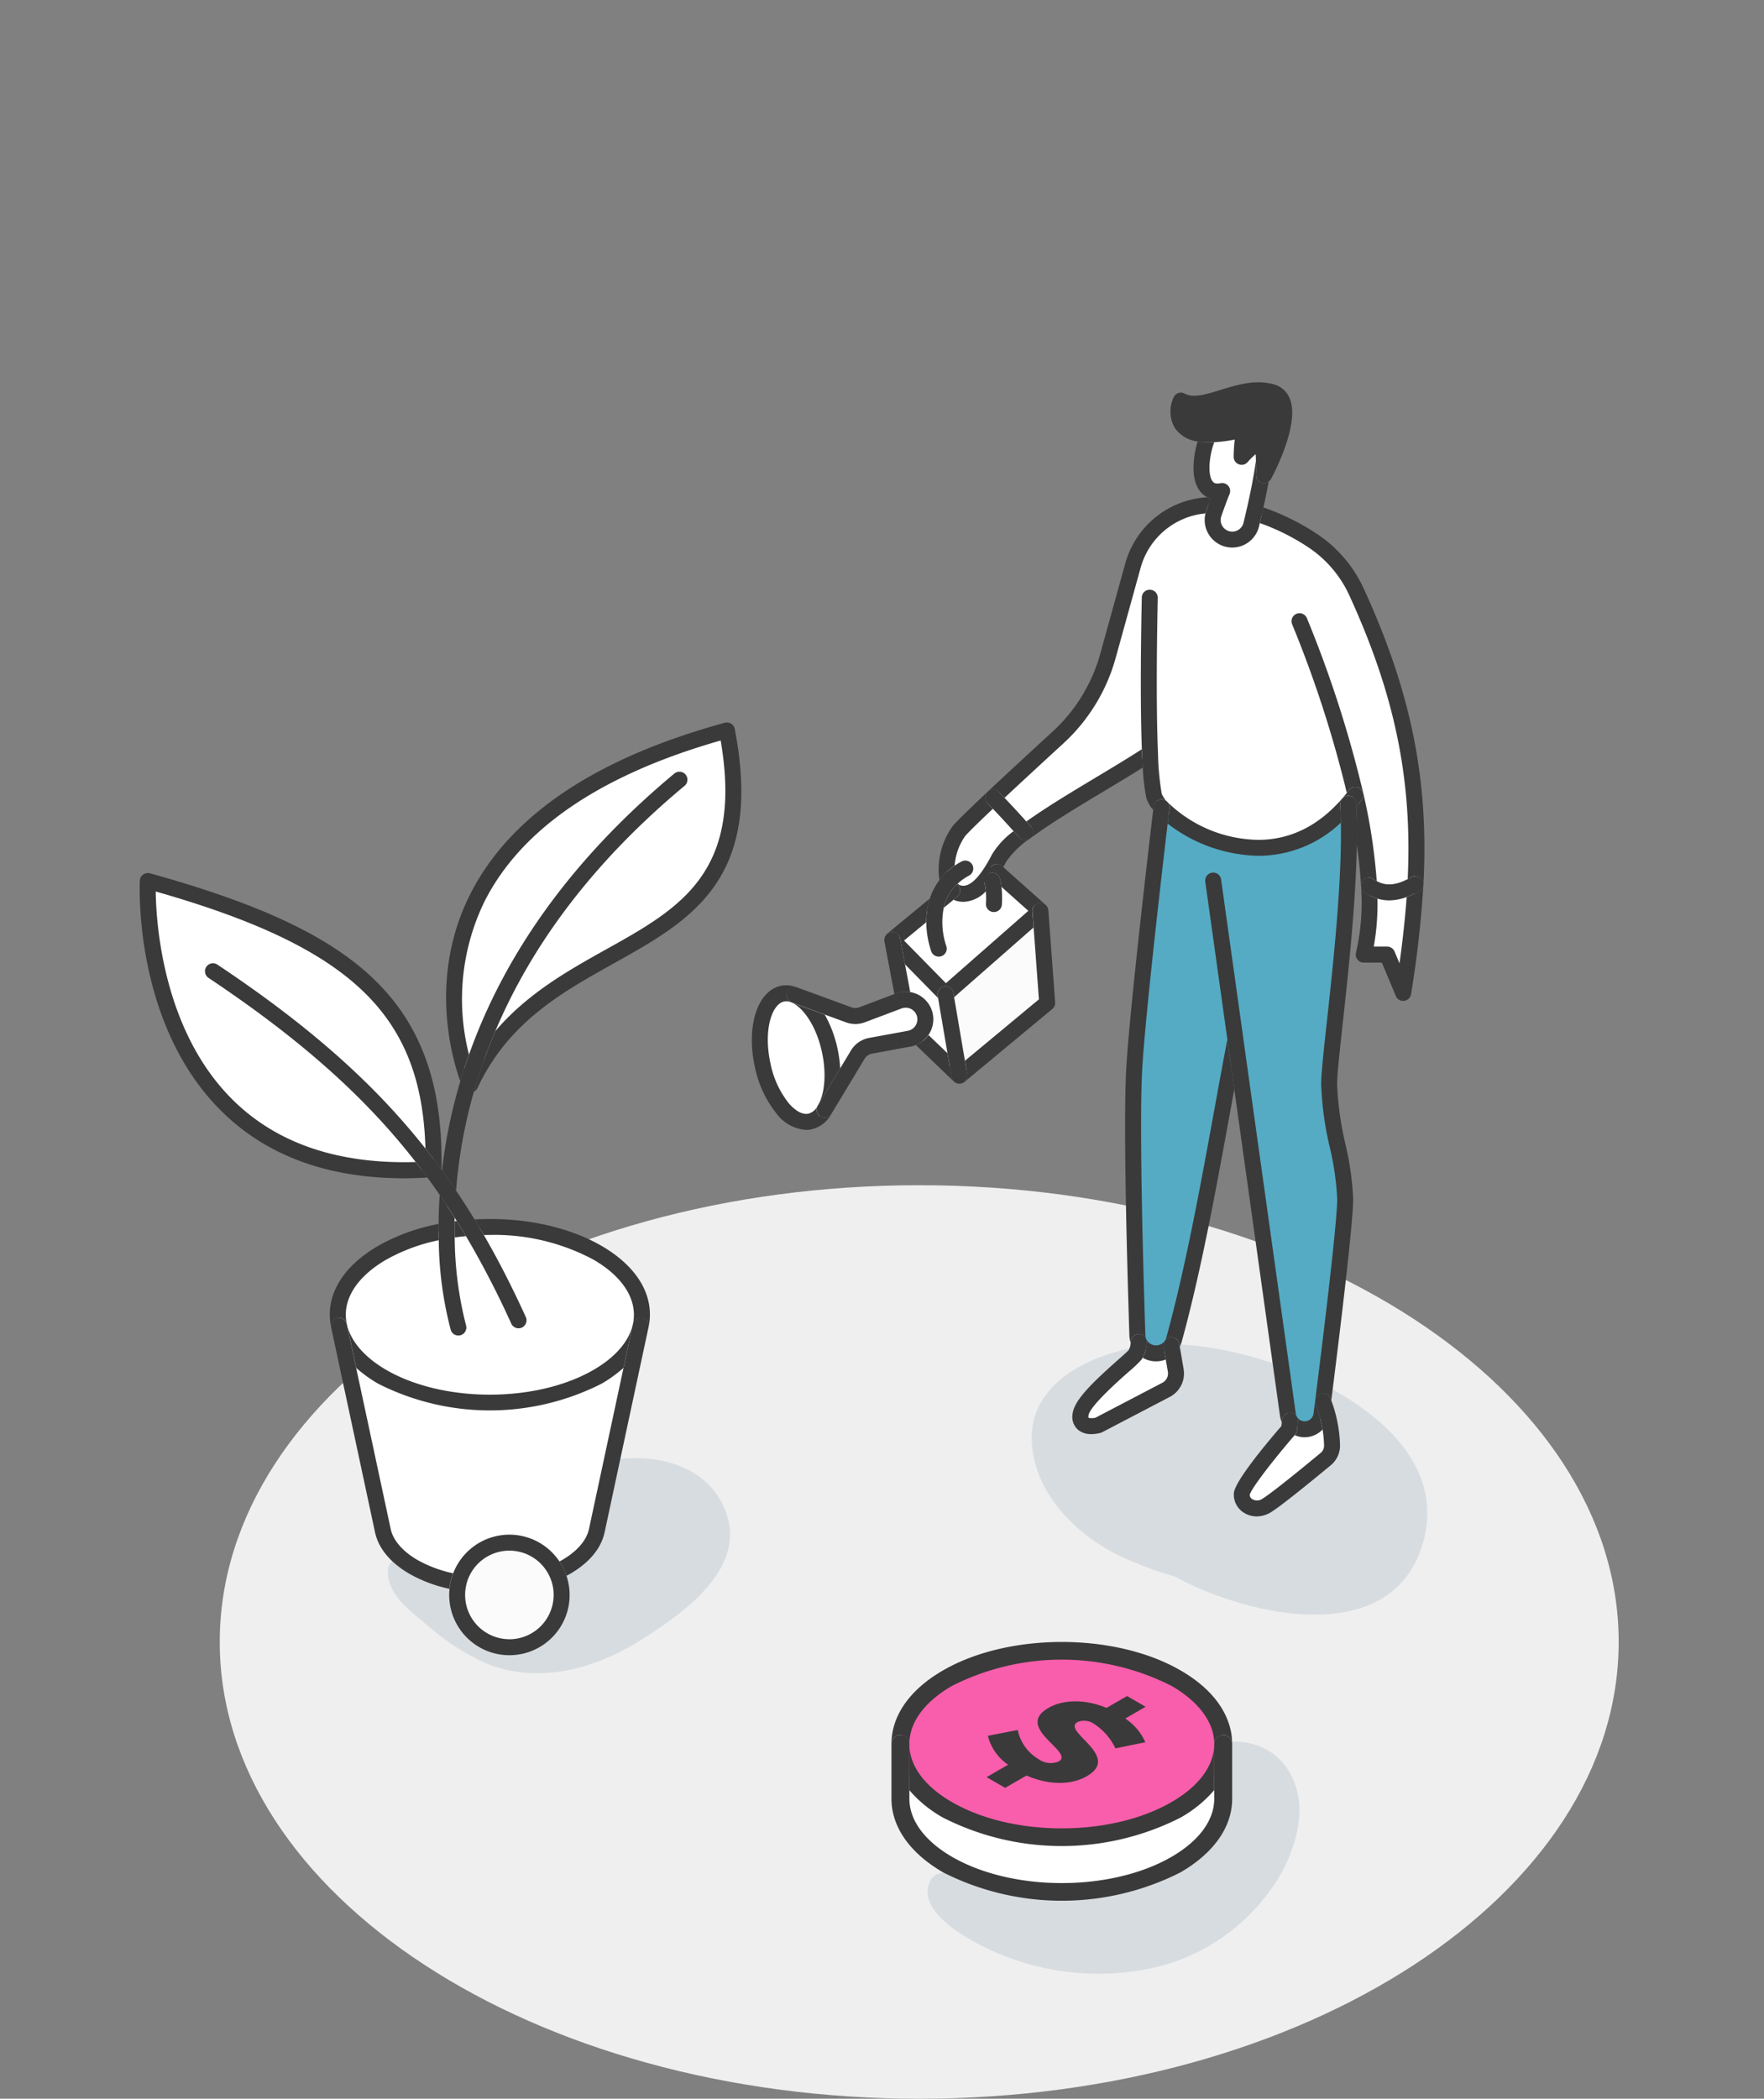 <svg xmlns="http://www.w3.org/2000/svg" width="240" height="285.467" viewBox="0 0 240 285.467">
  <rect x="0" y="0" width="240" height="285.467" fill="#808080" stroke="none"/>
  <g id="ilustracion-03-mod-estrategia" transform="translate(-546 -5980)">
    <g id="Grupo_6041" data-name="Grupo 6041" transform="translate(565 6032)">
      <path id="Trazado_26767" data-name="Trazado 26767" d="M95.165,0C42.607,0,0,27.815,0,62.127s42.607,62.127,95.165,62.127,95.165-27.815,95.165-62.127S147.723,0,95.165,0Z" transform="translate(10.898 109.213)" fill="#efefef"/>
      <g id="shadow" transform="translate(107.206 184.88)">
        <path id="Trazado_26567" data-name="Trazado 26567" d="M845.592,705.021c-1.928-.081-7.811-2.128-9.018.086-2.548,4.673,6.68,9.023,9.73,10.243a34.878,34.878,0,0,0,21.708,1.439,27,27,0,0,0,16.1-12.337c1.867-3.314,3.315-7.794,2.253-11.587-1.372-4.9-5.5-7.149-10.312-6.436-3.071.454-4.55,3.718-4.854,6.375.353-3.081-.189,1.346-.216,2.143.06-1.808-.164.365-.38.91a13.367,13.367,0,0,1-2.236,3.234c-2.38,2.423-6.164,4.031-9.965,4.8A53.262,53.262,0,0,1,845.592,705.021Z" transform="translate(-836.135 -686.299)" fill="#d7dce0" style="mix-blend-mode: multiply;isolation: isolate"/>
      </g>
      <g id="color" transform="translate(103.504 172.537)">
        <path id="Trazado_26568" data-name="Trazado 26568" d="M867.547,695.822c-8.572,4.956-22.484,4.956-31.062,0-4.292-2.469-6.426-5.719-6.426-8.962V694.3c0,3.249,2.146,6.487,6.426,8.968,8.578,4.95,22.49,4.95,31.062,0,4.286-2.481,6.432-5.719,6.432-8.968V686.86C873.979,690.1,871.833,693.353,867.547,695.822Z" transform="translate(-830.06 -674.175)" fill="#fff"/>
        <path id="Trazado_26569" data-name="Trazado 26569" d="M830.06,678.738c0,3.244,2.134,6.493,6.426,8.962,8.578,4.956,22.49,4.956,31.062,0,4.286-2.469,6.432-5.718,6.432-8.962a8.059,8.059,0,0,0-.1-1.262c-.494-2.823-2.591-5.56-6.328-7.706-8.572-4.956-22.484-4.956-31.062,0C832.194,672.239,830.06,675.488,830.06,678.738Z" transform="translate(-830.06 -666.052)" fill="#f85eab"/>
      </g>
      <g id="lineart" transform="translate(102.284 171.34)">
        <path id="Trazado_26570" data-name="Trazado 26570" d="M836.656,696.878a35.687,35.687,0,0,0,32.28,0,16.977,16.977,0,0,0,4.6-3.749v-6.27c0,2.935-2.067,5.743-5.823,7.906-8.225,4.756-21.611,4.754-29.843,0-3.75-2.158-5.814-4.965-5.814-7.905v6.276A16.876,16.876,0,0,0,836.656,696.878Z" transform="translate(-829.622 -672.978)" fill="#3a3a3a"/>
        <path id="Trazado_26571" data-name="Trazado 26571" d="M828.06,677.971a1.219,1.219,0,1,1,2.438,0c0-2.944,2.064-5.754,5.817-7.912a32.99,32.99,0,0,1,29.844,0c3.251,1.867,5.287,4.3,5.731,6.842a6.816,6.816,0,0,1,.089,1.069,1.219,1.219,0,0,1,2.439,0,9.234,9.234,0,0,0-.123-1.472c-.582-3.329-2.975-6.287-6.918-8.552-8.9-5.144-23.378-5.144-32.28,0C830.559,670.557,828.06,674.118,828.06,677.971Z" transform="translate(-828.06 -664.089)" fill="#3a3a3a"/>
        <path id="Trazado_26572" data-name="Trazado 26572" d="M873.2,684.86a1.219,1.219,0,0,0-1.219,1.219v7.438c0,2.929-2.069,5.739-5.822,7.912-8.224,4.75-21.611,4.75-29.841,0-3.751-2.175-5.817-4.986-5.817-7.913v-7.438a1.219,1.219,0,1,0-2.438,0v7.438c0,3.833,2.5,7.393,7.035,10.024a35.727,35.727,0,0,0,32.282,0c4.539-2.628,7.04-6.188,7.04-10.023v-7.438A1.219,1.219,0,0,0,873.2,684.86Z" transform="translate(-828.06 -672.197)" fill="#3a3a3a"/>
        <path id="Trazado_26573" data-name="Trazado 26573" d="M870.893,682.436l-4.065.833a8.193,8.193,0,0,0-2.868-3.3,2.353,2.353,0,0,0-2.3-.273c-2.2,1.27,6.059,4.594,1.276,7.356-2.338,1.35-5.491,1.109-8.206-.089l-2.907,1.679-2.527-1.459,2.925-1.688a6.738,6.738,0,0,1-2.751-3.936l4.063-.79a6,6,0,0,0,2.811,3.95,2.845,2.845,0,0,0,2.754.338c2.26-1.3-6.116-4.562-1.4-7.281,2.108-1.217,5.087-1.184,7.918-.012l2.791-1.611,2.526,1.458-2.772,1.6A7.577,7.577,0,0,1,870.893,682.436Z" transform="translate(-836.35 -668.798)" fill="#3a3a3a"/>
      </g>
      <g id="shadow-2" data-name="shadow" transform="translate(33.778 130.868)">
        <path id="Trazado_26628" data-name="Trazado 26628" d="M279.759,772.763c-.1,3.111,3.071,5.47,5.239,7.243a31.227,31.227,0,0,0,8.568,5.472c7.017,2.633,14.492.489,20.592-3.345,6.2-3.9,15.654-10.562,10.81-19.069-4.359-7.655-17.431-7-23.138-1.5-3.363,3.244-2.659,7.965.028,10.821a10.859,10.859,0,0,1-4.49,1.341C294.72,773.828,279.925,767.565,279.759,772.763Z" transform="translate(-279.757 -741.915)" fill="#d7dce0" style="mix-blend-mode: multiply;isolation: isolate"/>
        <path id="Trazado_26629" data-name="Trazado 26629" d="M456.9,729.07c-6.856.745-16.249,4.594-15.871,13.036.315,7.028,6.03,12.755,12.089,15.627a50.36,50.36,0,0,0,7.454,2.773c.317.176.627.359.952.524,9.746,4.965,28.771,9.152,32.771-5.3,3.529-12.751-10.9-21.165-20.923-24.413C468.18,729.63,462.37,728.477,456.9,729.07Z" transform="translate(-353.426 -728.913)" fill="#d7dce0" style="mix-blend-mode: multiply;isolation: isolate"/>
      </g>
      <g id="color-2" data-name="color" transform="translate(1.09 1.087)">
        <path id="Trazado_26630" data-name="Trazado 26630" d="M435.709,563.22c4.542-3.409,12.131-7.51,16.972-10.709a38.742,38.742,0,0,0,.53,5.7,4.064,4.064,0,0,0,1.039,1.642c3.666,3.98,16.038,10.321,25.395-.5.341-.383.666-.787.991-1.217a74.823,74.823,0,0,1,1.846,12.367,4.654,4.654,0,0,0,2.738.912,7.424,7.424,0,0,0,3.582-1.133c.7-12.959-1.159-24.733-7.967-39.618a16.793,16.793,0,0,0-5.722-6.9,30.861,30.861,0,0,0-8.271-3.991h-.005c-.131.588-.262,1.133-.383,1.621a2.663,2.663,0,1,1-5.1-1.506c.121-.351.257-.734.4-1.138a11.161,11.161,0,0,0-11.386,8.2l-3.4,12.278a23.632,23.632,0,0,1-6.8,11.114c-2.742,2.512-6.125,5.633-8.837,8.176l.005.005C432.835,560.022,434.267,561.636,435.709,563.22Z" transform="translate(-316.309 -503.116)" fill="#fff"/>
        <path id="Trazado_26631" data-name="Trazado 26631" d="M524.895,613.854a31.094,31.094,0,0,1-.719,9.372h3.189l2.181,5.208a146.4,146.4,0,0,0,1.668-14.8,7.423,7.423,0,0,1-3.582,1.133A4.653,4.653,0,0,1,524.895,613.854Z" transform="translate(-358.723 -546.469)" fill="#fff"/>
        <path id="Trazado_26632" data-name="Trazado 26632" d="M470.273,594.01c-1.117,9.456-3.352,28.814-3.724,35.81-.43,7.983.231,29.632.44,36a2.542,2.542,0,0,0,4.636,1.353,2.605,2.605,0,0,0,.346-.755c3.477-12.6,5.937-28.221,8.355-40.808l7.138,51a2.276,2.276,0,0,0,.288.839,2.318,2.318,0,0,0,1.7,1.128,2.791,2.791,0,0,0,.289.016,2.3,2.3,0,0,0,2.286-2.009c.068-.519.142-1.123.231-1.783.976-7.726,3-24.078,3-27.514,0-4.531-2.182-10.41-2.182-15.618,0-4.232,3.331-25.678,2.591-38.15l0,0C486.311,604.332,473.939,597.991,470.273,594.01Z" transform="translate(-332.333 -537.278)" fill="#55abc3"/>
        <path id="Trazado_26633" data-name="Trazado 26633" d="M502.182,746.953a2.793,2.793,0,0,1-.289-.016,2.319,2.319,0,0,1-1.7-1.128l-.126,1.175s-6.336,7.311-6.43,8.774,1.657,2.627,3.409,1.558c1.38-.839,6.058-4.684,8.009-6.3a2.364,2.364,0,0,0,.86-1.878,18.218,18.218,0,0,0-1.212-5.979c-.089.661-.162,1.264-.231,1.783A2.3,2.3,0,0,1,502.182,746.953Z" transform="translate(-344.768 -605.64)" fill="#fff"/>
        <path id="Trazado_26634" data-name="Trazado 26634" d="M486.358,499.038s2.769-3.215,2.937-1.165c.053.64.084,1.232.1,1.752.037,1.143.011,1.9.011,1.9s5.428-10.028,1.054-11.3-9.252,2.879-12.357,1.159c-.656,1.489-.828,4.578,3.845,4.594a19.513,19.513,0,0,0,4.8-.713A20.435,20.435,0,0,0,486.358,499.038Z" transform="translate(-337.519 -489.985)" fill="#3a3a3a"/>
        <path id="Trazado_26635" data-name="Trazado 26635" d="M487.23,514.7a2.667,2.667,0,0,0,3.068-1.988c.121-.488.252-1.033.383-1.621.478-2.045,1.007-4.6,1.348-7.017-.015-.519-.047-1.112-.1-1.752-.168-2.051-2.937,1.165-2.937,1.165a20.436,20.436,0,0,1,.388-3.766,19.519,19.519,0,0,1-4.8.713,7.089,7.089,0,0,0-.582,1.4c-.9,3.152-.719,6.928,2.339,6.3-.278.692-.524,1.342-.739,1.94-.147.4-.283.787-.4,1.138A2.664,2.664,0,0,0,487.23,514.7Z" transform="translate(-340.154 -494.432)" fill="#fff"/>
        <path id="Trazado_26636" data-name="Trazado 26636" d="M462.727,729.736a2.557,2.557,0,0,1-1.558-1.416,3.759,3.759,0,0,1-.519,1.747c-.682.881-7.117,5.847-7.411,8.092s2.439,1.463,2.439,1.463l9.194-4.8a2.516,2.516,0,0,0,1.311-2.659l-.582-3.4A2.556,2.556,0,0,1,462.727,729.736Z" transform="translate(-326.308 -598.86)" fill="#fff"/>
        <path id="Trazado_26637" data-name="Trazado 26637" d="M421.3,642.77l11.942-9.912-.923-12.514-12.907,11.328Z" transform="translate(-310.867 -549.535)" fill="#fbfbfb"/>
        <path id="Trazado_26638" data-name="Trazado 26638" d="M426.226,615.8l-5.91-5.276-.708-.132c-1.159,1.836-2.753,3.588-4.636,2.958a1.834,1.834,0,0,1-.677-.4l-.079.089-2.113,1.746-6.032,4.972,7.248,7.374Z" transform="translate(-304.771 -544.987)" fill="#fff"/>
        <path id="Trazado_26639" data-name="Trazado 26639" d="M421.177,604.936c1.883.63,3.477-1.122,4.636-2.958.388-.613.729-1.237,1.012-1.783a12.726,12.726,0,0,1,3.55-3.514c-1.442-1.584-2.874-3.2-4.374-4.7l-.005-.005c-2.323,2.2-4.154,3.96-4.652,4.563a8.889,8.889,0,0,0-1.474,6.913,2.512,2.512,0,0,0,.629,1.08A1.836,1.836,0,0,0,421.177,604.936Z" transform="translate(-310.977 -536.576)" fill="#fff"/>
        <path id="Trazado_26640" data-name="Trazado 26640" d="M410.5,637.772a2.632,2.632,0,0,1,.084.661,2.68,2.68,0,0,1-1.107,2.166l5.727,5.5L413.319,635l-7.248-7.374,1.542,8.156v.005A2.668,2.668,0,0,1,410.5,637.772Z" transform="translate(-304.771 -552.861)" fill="#fff"/>
        <path id="Trazado_26641" data-name="Trazado 26641" d="M419.367,614.183a2.51,2.51,0,0,1-.629-1.08,7.315,7.315,0,0,0-1.563,2.916l2.114-1.746Z" transform="translate(-309.843 -546.227)" fill="#fff"/>
        <path id="Trazado_26642" data-name="Trazado 26642" d="M386.411,648.946c.693,3.184.4,6.162-.614,7.967l4.432-7.353a2.577,2.577,0,0,1,1.757-1.217l5.25-.965a2.627,2.627,0,0,0,1.085-.467,2.679,2.679,0,0,0,1.107-2.166,2.629,2.629,0,0,0-.084-.661,2.668,2.668,0,0,0-2.89-1.987,2.572,2.572,0,0,0-.645.152l-4.993,1.883a2.6,2.6,0,0,1-1.815.005l-7.359-2.7C383.657,642.28,385.6,645.207,386.411,648.946Z" transform="translate(-293.612 -559.172)" fill="#fff"/>
        <path id="Trazado_26643" data-name="Trazado 26643" d="M373.283,650.726c1.044,4.8,3.939,8.245,6.462,7.694a3.114,3.114,0,0,0,1.977-1.578l.084-.136c1.013-1.8,1.306-4.783.614-7.967-.813-3.739-2.753-6.666-4.768-7.505l-.026-.01a2.754,2.754,0,0,0-1.668-.178C373.435,641.6,372.239,645.927,373.283,650.726Z" transform="translate(-289.62 -558.965)" fill="#fff"/>
        <path id="Trazado_26644" data-name="Trazado 26644" d="M298.513,623.356c10.706-22.906,41.347-15.068,34.927-48.186-46.681,12.754-36.79,43.351-35.133,47.67C298.432,623.177,298.513,623.356,298.513,623.356Z" transform="translate(-254.628 -528.899)" fill="#fff"/>
        <path id="Trazado_26645" data-name="Trazado 26645" d="M267.366,712.914c.543,2.548,2.51,5.014,5.9,6.975,8.077,4.661,21.173,4.661,29.256,0,3.384-1.961,5.35-4.427,5.9-6.975.755-3.525-1.211-7.208-5.9-9.918-4.726-2.727-11.157-3.862-17.295-3.4q-1.63.122-3.221.391a26.5,26.5,0,0,0-8.74,3.009C268.578,705.707,266.606,709.389,267.366,712.914Z" transform="translate(-241.336 -585.693)" fill="#fff"/>
        <path id="Trazado_26646" data-name="Trazado 26646" d="M302.655,731.175c-8.083,4.66-21.179,4.66-29.256,0-3.389-1.961-5.356-4.427-5.9-6.975l5.975,27.892c.386,1.8,1.776,3.552,4.183,4.943a18.778,18.778,0,0,0,6.116,2.113,7.108,7.108,0,0,1,13.292-1.434c.462-.212.9-.435,1.325-.679,2.4-1.391,3.8-3.14,4.188-4.943l5.975-27.892C308.005,726.748,306.039,729.214,302.655,731.175Z" transform="translate(-241.469 -596.978)" fill="#fff"/>
        <path id="Trazado_26647" data-name="Trazado 26647" d="M304.195,778.56a7.113,7.113,0,0,0-6.9,5.421,7.224,7.224,0,0,0-.2,1.689,7.108,7.108,0,1,0,14.215,0,7.023,7.023,0,0,0-.722-3.123A7.1,7.1,0,0,0,304.195,778.56Z" transform="translate(-254.986 -621.811)" fill="#fbfbfb"/>
        <path id="Trazado_26648" data-name="Trazado 26648" d="M294.623,690.92c-.13,1.825-.185,3.547-.174,5.149q1.589-.269,3.221-.391C296.687,694.043,295.671,692.463,294.623,690.92Z" transform="translate(-253.779 -581.776)" fill="#fff"/>
        <path id="Trazado_26649" data-name="Trazado 26649" d="M258.167,652.083c.1-.005.2-.011.3-.022.435-22.439-11.391-31.586-38.87-39.2C219.6,612.86,217.526,654.794,258.167,652.083Z" transform="translate(-219.577 -546.116)" fill="#fff"/>
      </g>
      <g id="lineart-2" data-name="lineart" transform="translate(0 0)">
        <path id="Trazado_26650" data-name="Trazado 26650" d="M498.147,521.448a29.924,29.924,0,0,1,6.874,3.483,15.707,15.707,0,0,1,5.348,6.453c6.166,13.482,8.535,25.035,7.895,38.494.173-.087.343-.17.525-.273a1.086,1.086,0,0,1,1.071,1.891,11.694,11.694,0,0,1-1.736.814c-.2,2.752-.512,5.7-.972,9.026l-.675-1.612a1.087,1.087,0,0,0-1-.667h-1.83a32.237,32.237,0,0,0,.5-6.525,6.151,6.151,0,0,1-1.77-.873,1.086,1.086,0,0,1,1.253-1.775,4.548,4.548,0,0,0,.421.256,77.221,77.221,0,0,0-1.834-11.975,158.507,158.507,0,0,0-7.67-23.794,1.086,1.086,0,0,0-2,.853,156.744,156.744,0,0,1,7.433,22.919c.1-.129.2-.254.309-.395a1.087,1.087,0,0,1,1.733,1.311c-.261.344-.507.648-.749.934.084,1.634.1,3.409.071,5.275.291,1.978.484,3.837.573,5.561a29.984,29.984,0,0,1-.685,9.04,1.086,1.086,0,0,0,1.051,1.361h2.466l1.9,4.542a1.086,1.086,0,0,0,2.076-.252,146.559,146.559,0,0,0,1.679-14.909c.765-14.1-1.647-26.1-8.063-40.129a17.877,17.877,0,0,0-6.093-7.339,32.13,32.13,0,0,0-7.614-3.821c-.077.343-.151.673-.221.97C498.326,520.7,498.236,521.081,498.147,521.448Z" transform="translate(-345.742 -502.3)" fill="#3a3a3a"/>
        <path id="Trazado_26651" data-name="Trazado 26651" d="M447.047,579.867c-1.8,1.166-3.913,2.436-6.145,3.775-3.386,2.03-6.867,4.122-9.566,6.056l.653.72a1.086,1.086,0,0,1-1.607,1.463l-.786-.867a11.023,11.023,0,0,0-2.925,3.149c-.343.659-.659,1.217-.967,1.7-1.258,1.992-2.391,2.837-3.368,2.509a.732.732,0,0,1-.273-.157c-.022-.022-.04-.057-.061-.081-.035.031-.066.067-.1.1a1.112,1.112,0,0,1,.166.161,1.086,1.086,0,0,1-.146,1.53l-.5.408c.073.031.138.073.214.1a3.6,3.6,0,0,0,1.148.193,4.4,4.4,0,0,0,3.033-1.425,7.3,7.3,0,0,0-.184-1.173,6.207,6.207,0,0,0,.882-2.175,1.087,1.087,0,0,1,1.534-.087l.149.133c.13-.234.261-.476.4-.737a11.856,11.856,0,0,1,3.239-3.145c2.7-2.023,6.5-4.306,10.182-6.513,1.826-1.095,3.576-2.145,5.149-3.137-.036-.577-.068-1.2-.1-1.883C447.064,580.282,447.055,580.076,447.047,579.867Z" transform="translate(-310.695 -529.958)" fill="#3a3a3a"/>
        <path id="Trazado_26652" data-name="Trazado 26652" d="M419.852,566.883a8.085,8.085,0,0,1,1.416-4.006c.465-.564,2.468-2.481,3.785-3.73-.244-.253-.488-.505-.733-.751a1.086,1.086,0,0,1,1.536-1.536c.262.262.521.529.779.8,2.25-2.1,5.115-4.75,8.019-7.411a24.69,24.69,0,0,0,7.109-11.624l3.4-12.278a10.127,10.127,0,0,1,8.815-7.378c.027-.11.056-.219.094-.328.122-.353.26-.742.409-1.153q.1-.267.2-.542a2.775,2.775,0,0,1-.436-.172,12.3,12.3,0,0,0-11.174,8.992l-3.4,12.278a22.522,22.522,0,0,1-6.484,10.6c-3.269,2.994-6.494,5.977-8.85,8.188-2.9,2.745-4.276,4.094-4.739,4.655a10.133,10.133,0,0,0-1.82,7.357c.119-.156.234-.316.364-.464A9.174,9.174,0,0,1,419.852,566.883Z" transform="translate(-308.971 -501.136)" fill="#3a3a3a"/>
        <path id="Trazado_26653" data-name="Trazado 26653" d="M471.281,568.446a1.087,1.087,0,0,1,.952,1.206c-.078.663-.16,1.36-.245,2.084a20.835,20.835,0,0,0,12.294,4.376l.263,0a16.311,16.311,0,0,0,11.012-4.509c-.015-.866-.041-1.71-.087-2.505a1.086,1.086,0,0,1,2.169-.129c.008.14.012.29.019.432.242-.287.488-.59.749-.934a1.087,1.087,0,0,0-1.733-1.311c-.107.141-.207.266-.309.4-.216.273-.427.531-.637.767-3.168,3.663-6.942,5.555-11.216,5.622a18.08,18.08,0,0,1-12.557-5.147,3.264,3.264,0,0,1-.778-1.142,37.347,37.347,0,0,1-.505-5.508c-.293-6.808-.119-17.036-.03-21.118a1.087,1.087,0,0,0-1.062-1.11,1.07,1.07,0,0,0-1.11,1.063c-.086,3.982-.254,13.784.007,20.639.008.209.016.415.025.618.029.679.061,1.305.1,1.883a28.377,28.377,0,0,0,.456,4,4.415,4.415,0,0,0,.966,1.751c.018-.155.037-.315.055-.467A1.087,1.087,0,0,1,471.281,568.446Z" transform="translate(-332.123 -511.707)" fill="#3a3a3a"/>
        <path id="Trazado_26654" data-name="Trazado 26654" d="M478.333,625.226l-.02-.14c-.583,3.043-1.161,6.213-1.772,9.568-1.838,10.086-3.92,21.519-6.529,30.973a1.493,1.493,0,0,1-.195.433,1.455,1.455,0,0,1-2.656-.772c-.212-6.42-.869-27.982-.442-35.906.337-6.326,2.221-22.985,3.473-33.657.085-.724.167-1.42.245-2.083a1.086,1.086,0,1,0-2.158-.255c-.018.152-.037.311-.055.467-1.244,10.55-3.317,28.7-3.674,35.412-.432,8.011.227,29.652.439,36.092a3.594,3.594,0,0,0,.179,1.008c.011-.077.022-.154.032-.243a1.086,1.086,0,0,1,2.159.239,5.139,5.139,0,0,1-.565,2.012,3.64,3.64,0,0,0,.717.321,3.7,3.7,0,0,0,1.108.171,3.621,3.621,0,0,0,1.321-.252l-.3-1.753a1.086,1.086,0,1,1,2.141-.366l.064.373a3.8,3.8,0,0,0,.258-.657c2.637-9.554,4.728-21.037,6.573-31.168.2-1.083.39-2.14.582-3.186l-.923-6.592Z" transform="translate(-330.329 -535.697)" fill="#3a3a3a"/>
        <path id="Trazado_26655" data-name="Trazado 26655" d="M496.113,684.24a1.086,1.086,0,0,1,.964,1.2l-.126,1.175a1.084,1.084,0,0,1-.259.6l-.048.056a3.49,3.49,0,0,0,.945.266,3.861,3.861,0,0,0,.4.022,3.377,3.377,0,0,0,2.436-1.055,19.77,19.77,0,0,0-.93-3.426,1.094,1.094,0,0,1-.08-.408c0-.029.007-.057.009-.086-.052.386-.1.753-.142,1.094l-.083.645a1.21,1.21,0,0,1-1.21,1.063c-.057,0-.115,0-.148-.007a1.234,1.234,0,0,1-.906-.6,1.192,1.192,0,0,1-.151-.442l-7.133-50.964c0-.013,0-.027,0-.04l-3.031-21.645a1.086,1.086,0,0,0-2.152.3l3.007,21.471.02.14,0,.039.923,6.592,6.215,44.405a3.384,3.384,0,0,0,.251.887l.034-.313A1.088,1.088,0,0,1,496.113,684.24Z" transform="translate(-339.486 -544.065)" fill="#3a3a3a"/>
        <path id="Trazado_26656" data-name="Trazado 26656" d="M517.627,592.975c-.007-.142-.011-.292-.019-.432a1.086,1.086,0,0,0-2.169.129c.047.8.072,1.639.087,2.505.147,8.271-1.065,19.388-1.9,27-.455,4.165-.784,7.174-.784,8.585a44.015,44.015,0,0,0,1.17,8.559,37.928,37.928,0,0,1,1.012,7.059c0,2.372-1.058,12.057-2.977,27.264a1.091,1.091,0,0,1,2.087-.115c.03.086.056.167.085.251,1.366-10.827,2.977-24.264,2.977-27.4a39.33,39.33,0,0,0-1.056-7.492,42.472,42.472,0,0,1-1.125-8.126c0-1.292.34-4.406.771-8.348.738-6.748,1.772-16.238,1.908-24.159C517.731,596.384,517.711,594.609,517.627,592.975Z" transform="translate(-352.093 -535.282)" fill="#3a3a3a"/>
        <path id="Trazado_26657" data-name="Trazado 26657" d="M464.5,726.771a1.086,1.086,0,0,0-.888,1.254l.3,1.753.283,1.654a1.428,1.428,0,0,1-.744,1.51l-9.083,4.746a2.106,2.106,0,0,1-.963.027.773.773,0,0,1-.007-.328c.162-1.233,4.013-4.647,5.462-5.933a16.978,16.978,0,0,0,1.728-1.632,2.667,2.667,0,0,0,.178-.284,5.141,5.141,0,0,0,.565-2.012,1.086,1.086,0,1,0-2.159-.238c-.01.089-.021.167-.032.243a2.308,2.308,0,0,1-.266.956c-.138.173-.838.794-1.455,1.341-3.233,2.867-5.928,5.393-6.175,7.279a2.359,2.359,0,0,0,.723,2.229,2.76,2.76,0,0,0,1.828.592,4.865,4.865,0,0,0,1.262-.174,1.062,1.062,0,0,0,.206-.083l9.2-4.806a3.594,3.594,0,0,0,1.875-3.8l-.518-3.03-.064-.373A1.085,1.085,0,0,0,464.5,726.771Z" transform="translate(-324.304 -596.861)" fill="#3a3a3a"/>
        <path id="Trazado_26658" data-name="Trazado 26658" d="M504.759,741.756a1.086,1.086,0,0,0-2.037.233,1.213,1.213,0,0,0-.02.153c0,.029-.009.056-.009.086a1.093,1.093,0,0,0,.08.408,19.78,19.78,0,0,1,.93,3.426,15.7,15.7,0,0,1,.207,2.187,1.282,1.282,0,0,1-.467,1.009c-4.089,3.385-6.961,5.648-7.882,6.208a1.275,1.275,0,0,1-1.375.107.732.732,0,0,1-.39-.617c.209-.891,3.332-4.9,6.125-8.128l.048-.056a1.084,1.084,0,0,0,.259-.6l.126-1.175a1.086,1.086,0,1,0-2.16-.232l-.034.313-.056.525c-2.475,2.868-6.371,7.614-6.47,9.154a2.9,2.9,0,0,0,1.424,2.669,3.21,3.21,0,0,0,1.676.466,3.762,3.762,0,0,0,1.958-.576c1.376-.837,5.689-4.363,8.138-6.39a3.47,3.47,0,0,0,1.252-2.743,19.022,19.022,0,0,0-1.189-6.062c-.029-.085-.055-.165-.085-.251A1.167,1.167,0,0,0,504.759,741.756Z" transform="translate(-342.764 -603.632)" fill="#3a3a3a"/>
        <path id="Trazado_26659" data-name="Trazado 26659" d="M483.663,511.1c-.149.411-.287.8-.409,1.153-.037.109-.067.218-.094.328a3.748,3.748,0,1,0,7.278,1.795c.037-.151.077-.316.116-.478.089-.367.179-.75.271-1.158.069-.3.144-.627.22-.97.23-1.03.482-2.239.716-3.52a1.078,1.078,0,0,1-1.722-.907c0-.008.024-.744-.01-1.832v0c0-.029,0-.06,0-.09-.362,2.53-.914,5.1-1.318,6.838-.13.579-.259,1.116-.378,1.6a1.577,1.577,0,1,1-3.021-.894c.119-.345.253-.722.4-1.123.221-.614.465-1.255.726-1.9a1.087,1.087,0,0,0-1.228-1.469c-.719.148-.943-.092-1.027-.182-.621-.67-.642-2.669-.05-4.751a5.55,5.55,0,0,1,.233-.636c-.24.014-.475.023-.7.026a9.277,9.277,0,0,1-1.572-.129c-.015.047-.036.094-.05.141-.319,1.121-1.221,4.924.546,6.828a2.878,2.878,0,0,0,.84.625,2.767,2.767,0,0,0,.436.172C483.793,510.741,483.727,510.922,483.663,511.1Z" transform="translate(-338.148 -494.75)" fill="#3a3a3a"/>
        <path id="Trazado_26660" data-name="Trazado 26660" d="M481.729,496.132a19.925,19.925,0,0,0,2.776-.357,22.7,22.7,0,0,0-.146,2.349,1.086,1.086,0,0,0,1.909.709,9.858,9.858,0,0,1,1.083-1.068c.018.3.031.6.041.89,0,.03,0,.061,0,.09v0c.035,1.088.01,1.825.01,1.832a1.075,1.075,0,0,0,1.722.907,1.064,1.064,0,0,0,.319-.352c.412-.759,3.978-7.523,2.541-10.958a3.215,3.215,0,0,0-2.138-1.9c-2.491-.725-5.018.054-7.248.742-2,.617-3.731,1.15-4.885.51a1.086,1.086,0,0,0-1.521.513,4.483,4.483,0,0,0,.165,4.16,4.383,4.383,0,0,0,3.1,1.829,9.288,9.288,0,0,0,1.573.129C481.254,496.156,481.489,496.146,481.729,496.132Zm-3.546-3.116a1.831,1.831,0,0,1-.24-1.126c1.665.325,3.506-.243,5.3-.8,2.033-.627,4.134-1.275,6-.732a1.042,1.042,0,0,1,.74.651c.454,1.084.019,3.112-.692,5.118a1.5,1.5,0,0,0-1.4-.939,2.42,2.42,0,0,0-1.169.354c.046-.317.1-.64.17-.955a1.086,1.086,0,0,0-1.33-1.285,18.358,18.358,0,0,1-4.526.68C480.021,493.983,478.7,493.811,478.182,493.016Z" transform="translate(-335.516 -487.985)" fill="#3a3a3a"/>
        <path id="Trazado_26661" data-name="Trazado 26661" d="M525.633,612.309a4.542,4.542,0,0,1-.421-.256,1.086,1.086,0,0,0-1.253,1.775,6.157,6.157,0,0,0,1.77.873,5.49,5.49,0,0,0,1.594.239,6.915,6.915,0,0,0,2.382-.46,11.688,11.688,0,0,0,1.736-.814,1.086,1.086,0,0,0-1.071-1.89c-.182.1-.352.186-.525.273C528.144,612.906,526.86,612.993,525.633,612.309Z" transform="translate(-357.323 -544.47)" fill="#3a3a3a"/>
        <path id="Trazado_26662" data-name="Trazado 26662" d="M433.21,595.636l.787.867a1.086,1.086,0,0,0,1.607-1.463l-.653-.72-.14-.154c-.921-1.016-1.867-2.058-2.836-3.064-.259-.268-.518-.536-.779-.8a1.086,1.086,0,0,0-1.536,1.536c.246.245.489.5.733.751.953.989,1.894,2.024,2.808,3.034Z" transform="translate(-314.309 -534.581)" fill="#3a3a3a"/>
        <path id="Trazado_26663" data-name="Trazado 26663" d="M404.1,627.885c-.005-.031-.005-.062-.008-.093C404.091,627.823,404.091,627.854,404.1,627.885Z" transform="translate(-302.774 -551.851)" fill="#3a3a3a"/>
        <path id="Trazado_26664" data-name="Trazado 26664" d="M444.764,619.133a1.05,1.05,0,0,1,.057.089A1.05,1.05,0,0,0,444.764,619.133Z" transform="translate(-321.355 -547.896)" fill="#3a3a3a"/>
        <path id="Trazado_26665" data-name="Trazado 26665" d="M404.47,626.375c.018-.025.039-.049.06-.072C404.509,626.326,404.488,626.35,404.47,626.375Z" transform="translate(-302.948 -551.171)" fill="#3a3a3a"/>
        <path id="Trazado_26666" data-name="Trazado 26666" d="M445.114,619.869c.008.033.012.067.018.1C445.126,619.936,445.122,619.9,445.114,619.869Z" transform="translate(-321.515 -548.232)" fill="#3a3a3a"/>
        <path id="Trazado_26667" data-name="Trazado 26667" d="M406.532,618.746l.664,3.514,4.5,4.581-.058-.336a1.087,1.087,0,0,1,2.142-.364l.1.6,10.812-9.489-.16-2.176a1.081,1.081,0,0,1,1.881-.808,1.084,1.084,0,0,0-.074-.082l-5.761-5.143-.149-.133a1.082,1.082,0,0,0-1.788,1,1.14,1.14,0,0,1,.159-.058,1.087,1.087,0,0,1,1.32.787,8.854,8.854,0,0,1,.2,1.082l3.662,3.269-11.213,9.841-5.7-5.8,3.024-2.495a10.314,10.314,0,0,1,.354-2.851c.034-.122.082-.237.12-.357l-5.8,4.781c-.011.009-.02.022-.031.031a1.077,1.077,0,0,1,.52-.261A1.089,1.089,0,0,1,406.532,618.746Z" transform="translate(-303.073 -543.098)" fill="#3a3a3a"/>
        <path id="Trazado_26668" data-name="Trazado 26668" d="M404.074,627.465c0,.006,0,.011,0,.016,0-.028.006-.054.009-.081C404.082,627.422,404.075,627.443,404.074,627.465Z" transform="translate(-302.768 -551.672)" fill="#3a3a3a"/>
        <path id="Trazado_26669" data-name="Trazado 26669" d="M404.266,626.708a.915.915,0,0,1,.045-.081A.915.915,0,0,0,404.266,626.708Z" transform="translate(-302.855 -551.319)" fill="#3a3a3a"/>
        <path id="Trazado_26670" data-name="Trazado 26670" d="M404.133,627.08c.007-.028.017-.055.026-.083C404.15,627.025,404.14,627.051,404.133,627.08Z" transform="translate(-302.794 -551.488)" fill="#3a3a3a"/>
        <path id="Trazado_26671" data-name="Trazado 26671" d="M444.978,619.484c.014.029.025.06.035.091A.944.944,0,0,0,444.978,619.484Z" transform="translate(-321.453 -548.056)" fill="#3a3a3a"/>
        <path id="Trazado_26672" data-name="Trazado 26672" d="M420.8,615.376a1.086,1.086,0,0,0,.146-1.53,1.107,1.107,0,0,0-.166-.161c-.14.133-.282.261-.41.406a6.185,6.185,0,0,0-1.328,2.484c-.029.1-.05.209-.074.313l1.338-1.1Z" transform="translate(-309.57 -545.407)" fill="#3a3a3a"/>
        <path id="Trazado_26673" data-name="Trazado 26673" d="M406.6,633.79a3.631,3.631,0,0,1,1.012.023l-.716-3.79-.664-3.514a1.089,1.089,0,0,0-1.269-.865,1.077,1.077,0,0,0-.52.261.942.942,0,0,0-.087.089.9.9,0,0,0-.06.072,1.064,1.064,0,0,0-.066.1.881.881,0,0,0-.044.081,1.032,1.032,0,0,0-.046.12c-.009.028-.02.054-.026.083a1.03,1.03,0,0,0-.022.136c0,.027-.008.054-.009.081a1.082,1.082,0,0,0,.007.131c0,.031,0,.062.008.093,0,.006,0,.012,0,.018l1.357,7.179.224-.084A3.639,3.639,0,0,1,406.6,633.79Z" transform="translate(-302.768 -550.862)" fill="#3a3a3a"/>
        <path id="Trazado_26674" data-name="Trazado 26674" d="M416.849,657.157l-.552-3.246-2.576-2.471a3.715,3.715,0,0,1-1.712,1.368l5.159,4.951c.008.008.017.012.025.02A1.083,1.083,0,0,1,416.849,657.157Z" transform="translate(-306.392 -562.654)" fill="#3a3a3a"/>
        <path id="Trazado_26675" data-name="Trazado 26675" d="M423.826,663.34a1.054,1.054,0,0,1-.112.057A.962.962,0,0,0,423.826,663.34Z" transform="translate(-311.739 -568.09)" fill="#3a3a3a"/>
        <path id="Trazado_26676" data-name="Trazado 26676" d="M423.424,663.5a1.116,1.116,0,0,1-.2.054A1.1,1.1,0,0,0,423.424,663.5Z" transform="translate(-311.517 -568.164)" fill="#3a3a3a"/>
        <path id="Trazado_26677" data-name="Trazado 26677" d="M422.125,663.472c-.022-.008-.041-.02-.062-.029C422.084,663.453,422.1,663.464,422.125,663.472Z" transform="translate(-310.985 -568.137)" fill="#3a3a3a"/>
        <path id="Trazado_26678" data-name="Trazado 26678" d="M422.5,663.588l-.033-.009Z" transform="translate(-311.168 -568.2)" fill="#3a3a3a"/>
        <path id="Trazado_26679" data-name="Trazado 26679" d="M421.8,663.3c-.022-.014-.041-.029-.062-.043C421.757,663.27,421.777,663.285,421.8,663.3Z" transform="translate(-310.836 -568.052)" fill="#3a3a3a"/>
        <path id="Trazado_26680" data-name="Trazado 26680" d="M434.363,618.348a1.086,1.086,0,0,0-1,1.163l.16,2.176.721,9.779-10.062,8.352.316,1.857a1.082,1.082,0,0,1-.438,1.06c.02-.014.041-.026.06-.042l11.943-9.912a1.089,1.089,0,0,0,.389-.916l-.923-12.514c0-.027-.01-.052-.014-.078s-.01-.068-.018-.1a.955.955,0,0,0-.039-.118c-.011-.03-.022-.061-.035-.091a2.735,2.735,0,0,0-.116-.191c-.02-.025-.042-.047-.064-.071A1.1,1.1,0,0,0,434.363,618.348Z" transform="translate(-311.896 -547.536)" fill="#3a3a3a"/>
        <path id="Trazado_26681" data-name="Trazado 26681" d="M421.46,651.2l-.316-1.857-1.47-8.642-.1-.6a1.087,1.087,0,0,0-2.142.365l.058.336,1.279,7.515.552,3.246a1.085,1.085,0,0,0,.344.621c.032.028.066.054.1.079s.041.03.063.043a1.107,1.107,0,0,0,.115.059c.021.01.04.021.062.029a1.053,1.053,0,0,0,.155.045l.033.009a1.1,1.1,0,0,0,.2.019,1.051,1.051,0,0,0,.184-.016h0a1.115,1.115,0,0,0,.2-.054c.023-.009.045-.021.067-.031a1.022,1.022,0,0,0,.112-.057c.026-.016.049-.033.074-.051A1.082,1.082,0,0,0,421.46,651.2Z" transform="translate(-308.862 -557.062)" fill="#3a3a3a"/>
        <path id="Trazado_26682" data-name="Trazado 26682" d="M390.852,671.2h0l0,0Z" transform="translate(-296.726 -571.68)" fill="#3a3a3a"/>
        <path id="Trazado_26683" data-name="Trazado 26683" d="M371.309,650.044a14.883,14.883,0,0,0,2.906,6.321,5.508,5.508,0,0,0,4.067,2.288,3.656,3.656,0,0,0,.777-.084,4.173,4.173,0,0,0,2.671-2.068,1.086,1.086,0,0,1-1.85-1.137l0,.007a2.064,2.064,0,0,1-1.275,1.074c-.8.175-1.788-.366-2.722-1.478a12.7,12.7,0,0,1-2.446-5.385c-.977-4.494.188-8.028,1.848-8.391a1.678,1.678,0,0,1,1.017.121l.009,0a1.085,1.085,0,0,1,.781-2.024,3.85,3.85,0,0,0-2.273-.222C371.66,639.759,370.121,644.579,371.309,650.044Z" transform="translate(-287.617 -556.966)" fill="#3a3a3a"/>
        <path id="Trazado_26684" data-name="Trazado 26684" d="M391.029,670.894l0-.01-.012.02Z" transform="translate(-296.805 -571.536)" fill="#3a3a3a"/>
        <path id="Trazado_26685" data-name="Trazado 26685" d="M385,650.021c.61,2.8.419,5.559-.5,7.2l.019-.032,2.969-4.925a17.537,17.537,0,0,0-.369-2.7,16.39,16.39,0,0,0-1.732-4.617l-4.47-1.637-.042-.016C382.287,643.878,384.177,646.234,385,650.021Z" transform="translate(-292.172 -558.931)" fill="#3a3a3a"/>
        <path id="Trazado_26686" data-name="Trazado 26686" d="M379.67,640.112a1.086,1.086,0,0,0,.6,1.4l.009,0,.009,0,.042.016,4.47,1.638,2.888,1.058a3.7,3.7,0,0,0,2.571-.009l4.992-1.882a1.528,1.528,0,0,1,.39-.091,1.586,1.586,0,0,1,1.711,1.184,1.527,1.527,0,0,1,.049.386,1.6,1.6,0,0,1-.66,1.288,1.548,1.548,0,0,1-.643.276l-5.245.964a3.662,3.662,0,0,0-2.5,1.725l-1.457,2.419-2.968,4.925-.019.031-.065.1,0,.007a1.086,1.086,0,0,0,1.85,1.137l0,0,.006-.011,0,0,.091-.151.012-.02,4.411-7.316a1.494,1.494,0,0,1,1.021-.706l5.246-.964a3.693,3.693,0,0,0,.71-.207,3.779,3.779,0,0,0,2.377-3.5,3.692,3.692,0,0,0-.118-.932,3.779,3.779,0,0,0-3.035-2.775,3.878,3.878,0,0,0-1.935.194l-.224.084-4.767,1.8a1.521,1.521,0,0,1-1.06,0l-7.334-2.687-.026-.01-.024-.007A1.087,1.087,0,0,0,379.67,640.112Z" transform="translate(-291.585 -557.166)" fill="#3a3a3a"/>
        <path id="Trazado_26687" data-name="Trazado 26687" d="M414.6,616.144a12.659,12.659,0,0,0,.679,3.98,1.086,1.086,0,1,0,2.032-.768,10.119,10.119,0,0,1-.337-5.17c.024-.1.046-.209.074-.313a6.184,6.184,0,0,1,1.328-2.484c.128-.144.271-.273.41-.406.034-.033.066-.068.1-.1a7.211,7.211,0,0,1,.826-.658,7.066,7.066,0,0,1,.666-.4,1.086,1.086,0,1,0-1-1.927,9.01,9.01,0,0,0-.877.53l-.039.028a9.182,9.182,0,0,0-1.711,1.5c-.13.148-.245.308-.364.464a8.418,8.418,0,0,0-1.31,2.522c-.039.12-.086.234-.12.357A10.322,10.322,0,0,0,414.6,616.144Z" transform="translate(-307.574 -542.706)" fill="#3a3a3a"/>
        <path id="Trazado_26688" data-name="Trazado 26688" d="M429.151,612.166a7.3,7.3,0,0,1,.184,1.173,11.061,11.061,0,0,1,.012,1.635,1.086,1.086,0,0,0,.989,1.176c.032,0,.064,0,.1,0a1.087,1.087,0,0,0,1.081-.993,13.058,13.058,0,0,0-.058-2.446,8.88,8.88,0,0,0-.2-1.081,1.086,1.086,0,0,0-2.107.532Z" transform="translate(-314.208 -544.095)" fill="#3a3a3a"/>
        <path id="Trazado_26689" data-name="Trazado 26689" d="M345.035,724.621h0v0Z" transform="translate(-275.798 -596.084)" fill="#3a3a3a"/>
        <path id="Trazado_26690" data-name="Trazado 26690" d="M296.449,699.3c0,.323.01.632.016.945q.762-.108,1.534-.18c-.116-.2-.23-.395-.347-.59-.293-.487-.6-.976-.91-1.466-.1.012-.192.029-.288.042C296.448,698.474,296.446,698.891,296.449,699.3Z" transform="translate(-253.602 -583.928)" fill="#3a3a3a"/>
        <path id="Trazado_26691" data-name="Trazado 26691" d="M286.156,699.685c.293-.007.586-.016.877-.016a28.576,28.576,0,0,1,14.026,3.357c4.1,2.372,6.063,5.561,5.381,8.75-.506,2.351-2.367,4.517-5.38,6.262-7.769,4.479-20.406,4.48-28.169,0-2.976-1.722-4.887-3.945-5.381-6.264-.687-3.185,1.274-6.374,5.381-8.749a24.692,24.692,0,0,1,7.133-2.637c-.011-.427-.02-.86-.023-1.306,0-.3,0-.6,0-.906a26.766,26.766,0,0,0-8.2,2.968c-4.977,2.878-7.316,6.92-6.418,11.086h0a1.087,1.087,0,0,1,2.125-.455l1.28,5.976a17.7,17.7,0,0,0,3.014,2.167,33.609,33.609,0,0,0,30.344,0,17.708,17.708,0,0,0,3.013-2.17l1.279-5.972a1.087,1.087,0,0,1,2.125.455c.893-4.171-1.446-8.212-6.418-11.087-4.606-2.658-10.864-3.947-17.256-3.582.114.187.237.376.349.562Q285.7,698.9,286.156,699.685Z" transform="translate(-239.326 -583.696)" fill="#3a3a3a"/>
        <path id="Trazado_26692" data-name="Trazado 26692" d="M281.8,757.977a8.294,8.294,0,0,1,.319-1,17.134,17.134,0,0,1-4.836-1.8c-2.03-1.173-3.332-2.675-3.664-4.23l-4.7-21.916-1.28-5.976a1.087,1.087,0,0,0-2.125.455h0l5.975,27.892c.469,2.194,2.1,4.15,4.7,5.657a19,19,0,0,0,5.421,2.033,8.34,8.34,0,0,1,.181-1.114Z" transform="translate(-239.464 -594.979)" fill="#3a3a3a"/>
        <path id="Trazado_26693" data-name="Trazado 26693" d="M334.008,722.224a1.086,1.086,0,0,0-1.29.834l-1.279,5.972-4.7,21.921c-.331,1.549-1.634,3.051-3.668,4.229-.112.065-.234.128-.353.192a8.4,8.4,0,0,1,.547.952,8.036,8.036,0,0,1,.406,1c.166-.088.331-.174.488-.265,2.611-1.512,4.238-3.468,4.706-5.655l5.974-27.891v0A1.086,1.086,0,0,0,334.008,722.224Z" transform="translate(-265.605 -594.979)" fill="#3a3a3a"/>
        <path id="Trazado_26694" data-name="Trazado 26694" d="M255.127,650.176c-10.481.31-18.824-2.5-24.82-8.388-9.509-9.336-10.488-23.9-10.554-28.411,26.495,7.552,36.184,16.661,36.7,34.97.567.719,1.126,1.442,1.67,2.175.168.226.338.466.507.7,0-.017.005-.034.005-.052.222-11.451-2.734-19.7-9.3-25.966-6.018-5.74-15.383-10.152-30.362-14.3a1.087,1.087,0,0,0-1.375.993c-.039.8-.824,19.637,11.181,31.436,6.121,6.016,14.447,9.054,24.778,9.054,1.033,0,2.091-.037,3.164-.1-.112-.154-.226-.316-.338-.467Q255.763,650.99,255.127,650.176Z" transform="translate(-217.569 -544.117)" fill="#3a3a3a"/>
        <path id="Trazado_26695" data-name="Trazado 26695" d="M297.45,618.351a30.37,30.37,0,0,1,2.119-20.857c5-9.864,15.8-17.219,32.119-21.872,3.1,18-5.582,22.834-15.6,28.42-5.091,2.84-10.67,5.963-15.063,11.114a71.962,71.962,0,0,0-2.58,7.086c-.117.384-.224.769-.334,1.154a1.071,1.071,0,0,0,.485-.493c4.182-8.948,11.487-13.022,18.55-16.963,10.507-5.861,20.432-11.4,16.458-31.89a1.086,1.086,0,0,0-1.353-.841c-17.575,4.8-29.225,12.643-34.626,23.3-5.776,11.4-2.4,22.59-1.364,25.456.035-.12.067-.24.1-.359C296.7,620.516,297.067,619.431,297.45,618.351Z" transform="translate(-252.64 -526.899)" fill="#3a3a3a"/>
        <path id="Trazado_26696" data-name="Trazado 26696" d="M295.209,642.492a67.868,67.868,0,0,1,2.426-13.451c.11-.385.217-.77.334-1.154a71.964,71.964,0,0,1,2.58-7.086c5.151-12.2,13.77-23.4,25.729-33.351a1.087,1.087,0,1,0-1.391-1.67c-13.535,11.268-22.909,24.111-27.917,38.216-.383,1.079-.748,2.164-1.08,3.258-.036.12-.068.24-.1.359a70.494,70.494,0,0,0-2.5,12.134c.567.781,1.136,1.583,1.7,2.417C295.067,642.274,295.136,642.384,295.209,642.492Z" transform="translate(-252.16 -532.545)" fill="#3a3a3a"/>
        <path id="Trazado_26697" data-name="Trazado 26697" d="M292.472,697.642a49.621,49.621,0,0,0,1.627,12.195,1.086,1.086,0,0,0,2.077-.636,49.228,49.228,0,0,1-1.538-11.934c-.007-.313-.014-.622-.016-.945q0-.616,0-1.248c0-.161.008-.325.012-.487-.592-.935-1.2-1.87-1.828-2.8-.07-.1-.14-.2-.209-.3-.089,1.343-.139,2.663-.149,3.941,0,.3-.005.607,0,.906C292.452,696.782,292.461,697.214,292.472,697.642Z" transform="translate(-251.775 -580.949)" fill="#3a3a3a"/>
        <path id="Trazado_26698" data-name="Trazado 26698" d="M267.876,664.066c-.566-.834-1.135-1.637-1.7-2.417l-.072-.1c-.169-.232-.339-.472-.507-.7-.544-.734-1.1-1.457-1.67-2.176-7.051-8.936-15.891-16.741-28.306-25.022a1.086,1.086,0,0,0-1.206,1.807c12.44,8.3,21.22,16.09,28.187,25.045q.634.815,1.25,1.642c.112.151.226.313.338.466q.838,1.143,1.68,2.372c.07.1.14.2.209.3.63.926,1.236,1.861,1.828,2.8.094.149.183.3.277.445.306.49.617.979.91,1.466.117.195.231.393.347.59a125.15,125.15,0,0,1,6.163,11.9,1.086,1.086,0,1,0,1.977-.9c-1.845-4.049-3.721-7.713-5.707-11.151q-.455-.787-.917-1.56c-.112-.186-.235-.375-.349-.562-.8-1.307-1.639-2.62-2.514-3.92C268.019,664.284,267.95,664.174,267.876,664.066Z" transform="translate(-225.043 -554.445)" fill="#3a3a3a"/>
        <path id="Trazado_26699" data-name="Trazado 26699" d="M310.1,780.2a8.19,8.19,0,0,0-14.458,1.608,8.292,8.292,0,0,0-.319,1v0a8.343,8.343,0,0,0-.181,1.113,8.191,8.191,0,1,0,15.912-1.769,8.065,8.065,0,0,0-.406-1A8.444,8.444,0,0,0,310.1,780.2Zm-6.818,10.576a6.027,6.027,0,0,1-6.018-6.024,6.151,6.151,0,0,1,.171-1.434,6.022,6.022,0,0,1,11.262-1.208,5.908,5.908,0,0,1,.61,2.642A6.03,6.03,0,0,1,303.281,790.781Z" transform="translate(-252.982 -619.811)" fill="#3a3a3a"/>
      </g>
    </g>
    <rect id="Rectángulo_1924" data-name="Rectángulo 1924" width="240" height="285" transform="translate(546 5980)" fill="red" opacity="0"/>
  </g>
</svg>
